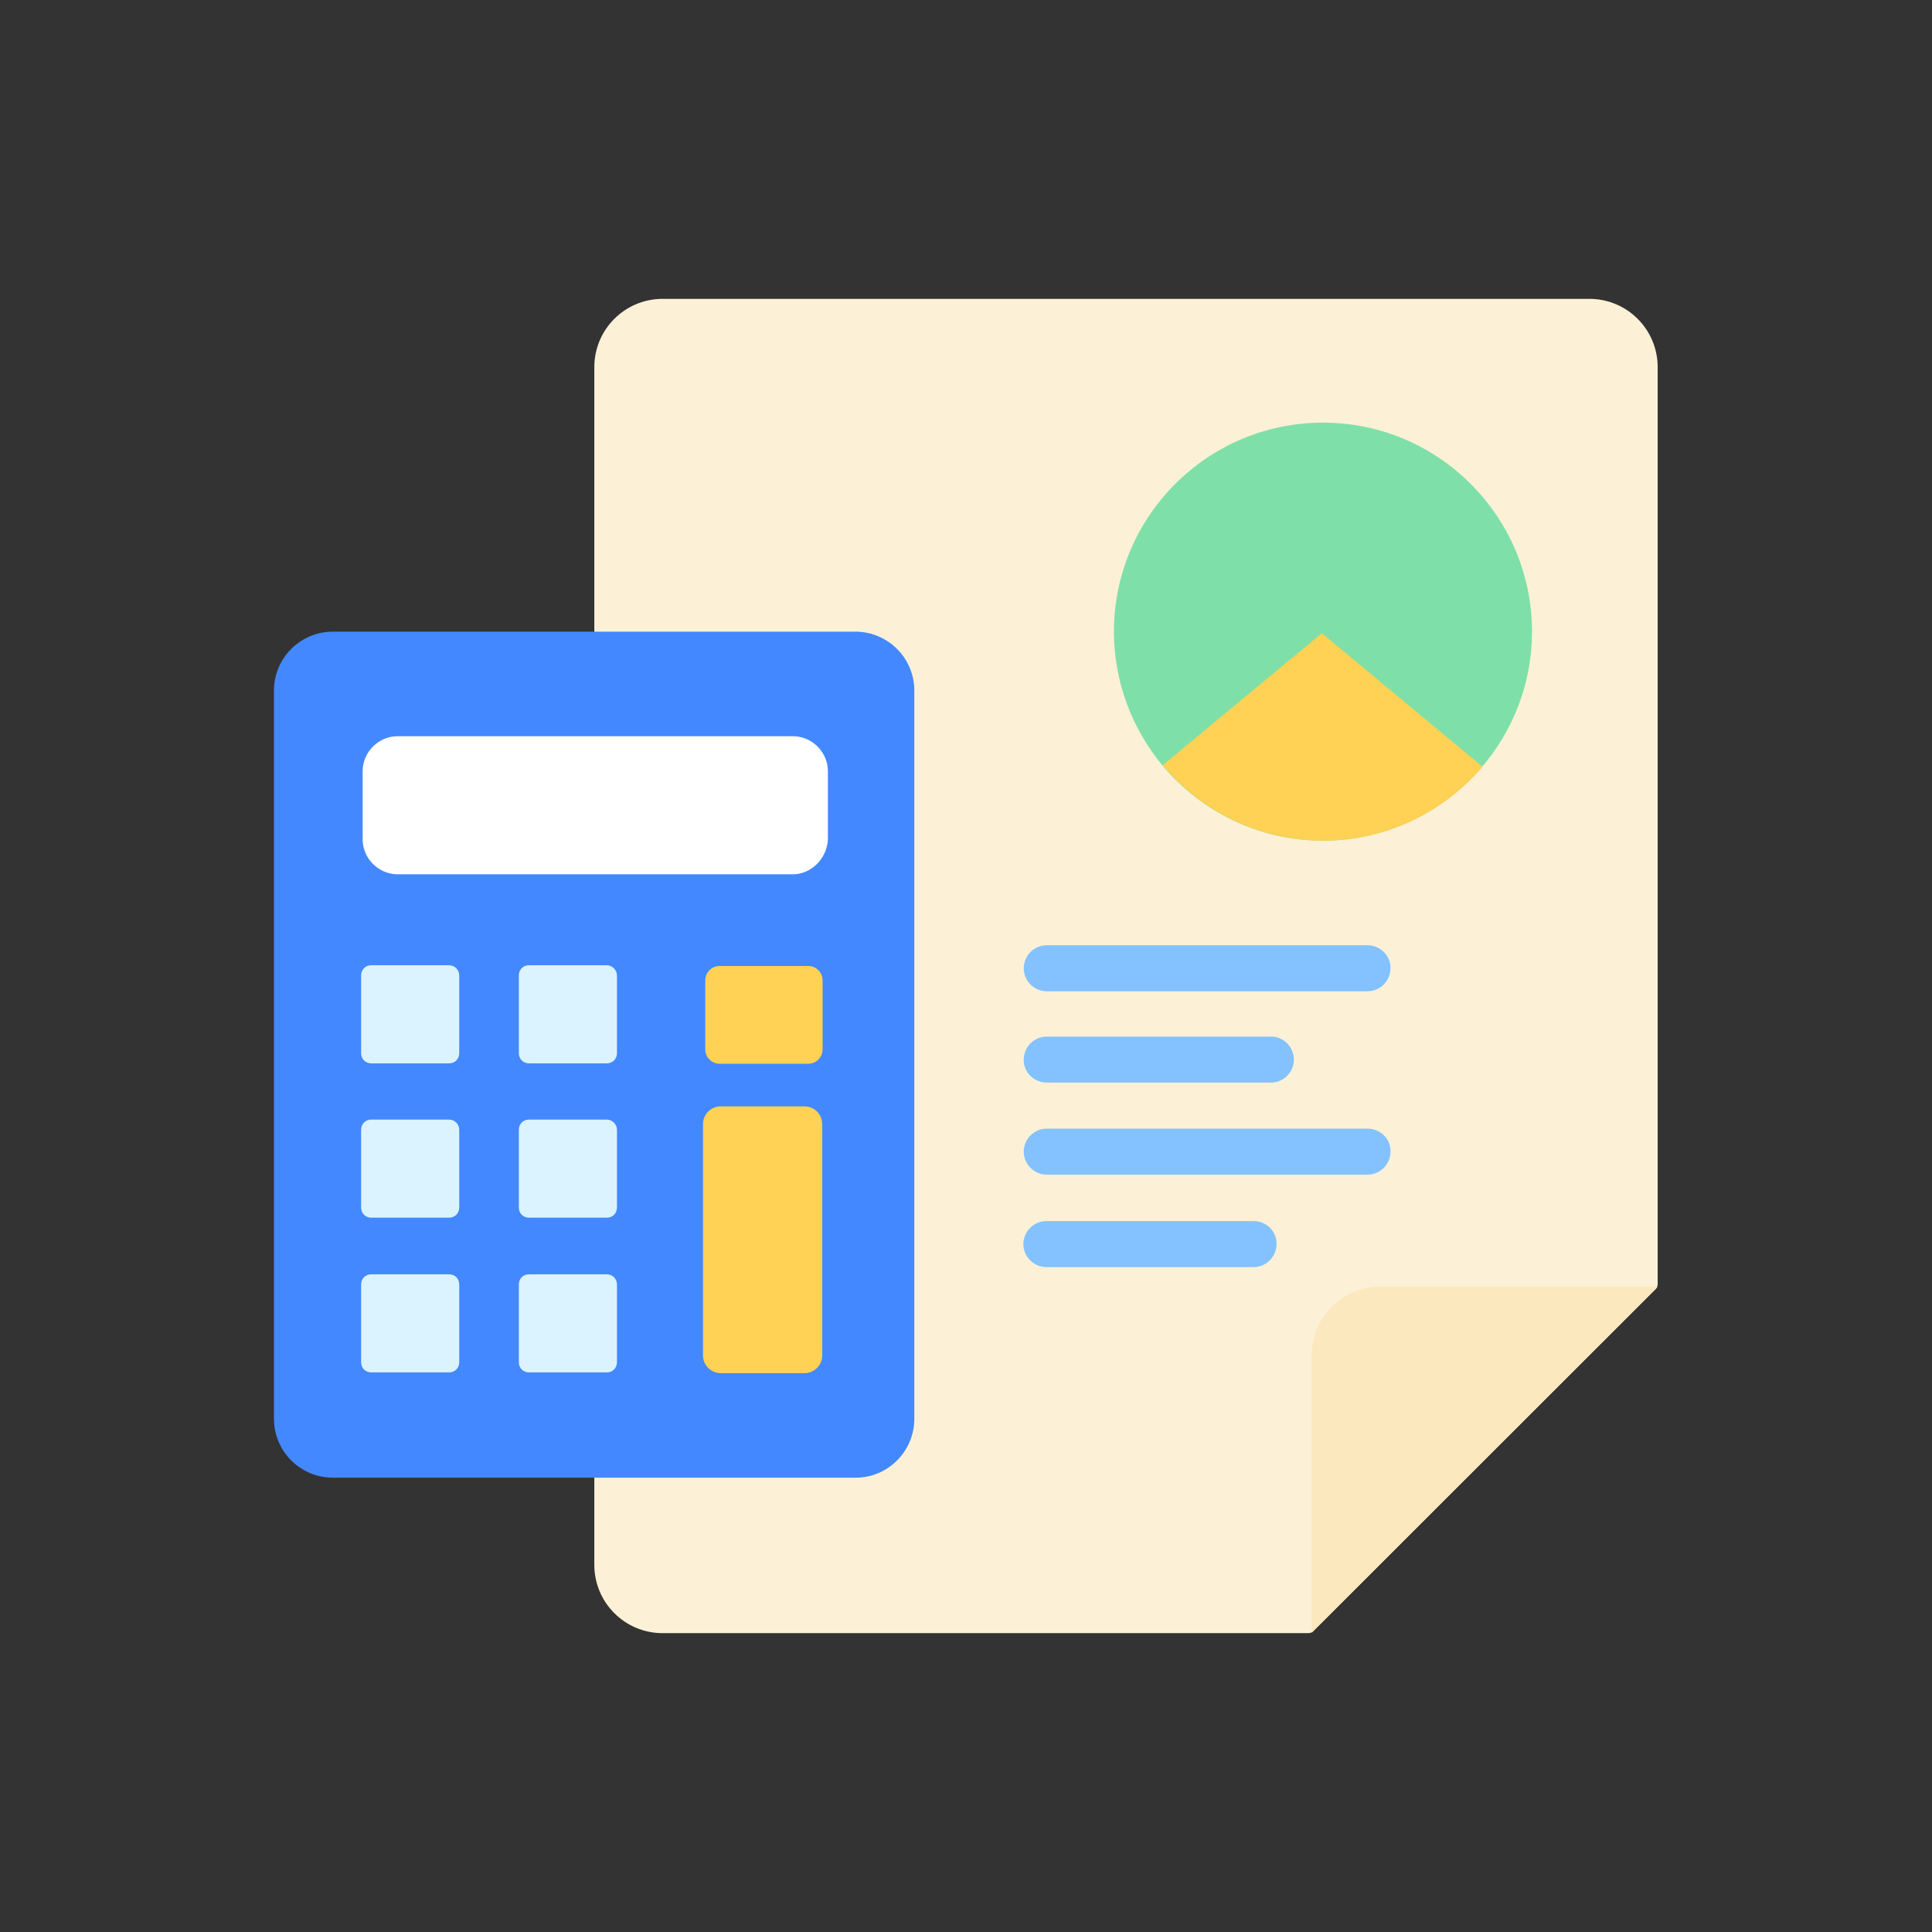<?xml version="1.0" ?><svg id="Layer_1" style="enable-background:new 0 0 512 512;" version="1.1" viewBox="0 0 512 512" xml:space="preserve" xmlns="http://www.w3.org/2000/svg" xmlns:xlink="http://www.w3.org/1999/xlink"><rect x="0" y="0" width="512" height="512" fill="#333333" stroke="none"/><style type="text/css">
	.st0{fill:#FCF1D6;}
	.st1{fill:#4388FF;}
	.st2{fill:#FCE8BE;}
	.st3{fill:#84C2FF;}
	.st4{fill:#7EE0A8;}
	.st5{fill:#FFD154;}
	.st6{fill:#FFFFFF;}
	.st7{fill:#DBF3FF;}
</style><g><path class="st0" d="M439.3,340.3c0,0.4-0.2,1-0.5,1.3L348,432.3c-0.3,0.3-0.7,0.5-1.3,0.5H175.6c-10,0-18.1-8.1-18.1-18.1V97.3   c0-10,8.1-18.1,18.1-18.1h245.6c10,0,18.1,8.1,18.1,18.1V340.3z"/><path class="st1" d="M226.8,391.6H88.2c-8.6,0-15.6-7-15.6-15.6V183c0-8.6,7-15.6,15.6-15.6h138.5c8.6,0,15.6,7,15.6,15.6V376   C242.3,384.6,235.3,391.6,226.8,391.6z"/><path class="st2" d="M439.2,341.1l-91.5,91.5c-0.1,0.1-0.1,0-0.1-0.1v-73.4c0-10,8.1-18.1,18.1-18.1h73.4   C439.2,341,439.2,341.1,439.2,341.1z"/><g><path class="st3" d="M362.4,250.5h-85c-3.4,0-6.1,2.8-6.1,6.1v0c0,3.4,2.8,6.1,6.1,6.1h85c3.4,0,6.1-2.8,6.1-6.1v0    C368.6,253.3,365.8,250.5,362.4,250.5z"/><path class="st3" d="M277.4,286.9h59.4c3.4,0,6.1-2.8,6.1-6.1v0c0-3.4-2.8-6.1-6.1-6.1h-59.4c-3.4,0-6.1,2.8-6.1,6.1v0    C271.2,284.1,274,286.9,277.4,286.9z"/><path class="st3" d="M362.4,299.1h-85c-3.4,0-6.1,2.8-6.1,6.1c0,3.4,2.8,6.1,6.1,6.1h85c3.4,0,6.1-2.8,6.1-6.1    C368.6,301.8,365.8,299.1,362.4,299.1z"/><path class="st3" d="M332.2,323.6h-54.9c-3.4,0-6.1,2.8-6.1,6.1c0,3.4,2.8,6.1,6.1,6.1h54.9c3.4,0,6.1-2.8,6.1-6.1    C338.4,326.3,335.6,323.6,332.2,323.6z"/></g><path class="st4" d="M406,167.4c0,13.7-5,26.1-13.2,35.8c-10.2,11.9-25.3,19.6-42.2,19.6c-17.1,0-32.4-7.8-42.6-20   c-7.9-9.6-12.8-22-12.8-35.4c0-30.5,24.8-55.4,55.4-55.4S406,136.9,406,167.4z"/><path class="st5" d="M392.9,203.2c-10.2,11.9-25.3,19.6-42.2,19.6c-17.1,0-32.4-7.8-42.6-20l42.2-35L392.9,203.2z"/><g><path class="st6" d="M210.1,231.7H105.4c-5.1,0-9.3-4.2-9.3-9.3v-18c0-5.1,4.2-9.3,9.3-9.3h104.7c5.1,0,9.3,4.2,9.3,9.3v18    C219.2,227.5,215,231.7,210.1,231.7z"/><g><path class="st7" d="M119,255.8H98.4c-1.6,0-2.7,1.2-2.7,2.7v20.6c0,1.6,1.2,2.7,2.7,2.7H119c1.6,0,2.7-1.2,2.7-2.7v-20.6     C121.7,257,120.5,255.8,119,255.8z"/><path class="st7" d="M160.8,255.8h-20.6c-1.6,0-2.7,1.2-2.7,2.7v20.6c0,1.6,1.2,2.7,2.7,2.7h20.6c1.6,0,2.7-1.2,2.7-2.7v-20.6     C163.5,257,162.2,255.8,160.8,255.8z"/><path class="st7" d="M119,296.7H98.4c-1.6,0-2.7,1.2-2.7,2.7v20.6c0,1.6,1.2,2.7,2.7,2.7H119c1.6,0,2.7-1.2,2.7-2.7v-20.6     C121.7,297.9,120.5,296.7,119,296.7z"/><path class="st7" d="M160.8,296.7h-20.6c-1.6,0-2.7,1.2-2.7,2.7v20.6c0,1.6,1.2,2.7,2.7,2.7h20.6c1.6,0,2.7-1.2,2.7-2.7v-20.6     C163.5,297.9,162.2,296.7,160.8,296.7z"/><path class="st7" d="M119,337.7H98.4c-1.6,0-2.7,1.2-2.7,2.7V361c0,1.6,1.2,2.7,2.7,2.7H119c1.6,0,2.7-1.2,2.7-2.7v-20.6     C121.7,338.8,120.5,337.7,119,337.7z"/><path class="st7" d="M160.8,337.7h-20.6c-1.6,0-2.7,1.2-2.7,2.7V361c0,1.6,1.2,2.7,2.7,2.7h20.6c1.6,0,2.7-1.2,2.7-2.7v-20.6     C163.5,338.8,162.2,337.7,160.8,337.7z"/></g><g><path class="st5" d="M190.7,281.9h23.5c2.1,0,3.8-1.7,3.8-3.8v-18.3c0-2.1-1.7-3.8-3.8-3.8h-23.5c-2.1,0-3.8,1.7-3.8,3.8v18.3     C186.9,280.2,188.6,281.9,190.7,281.9z"/><path class="st5" d="M213.2,293.2h-22.2c-2.6,0-4.7,2.1-4.7,4.7v61.3c0,2.6,2.1,4.7,4.7,4.7h22.2c2.6,0,4.7-2.1,4.7-4.7v-61.3     C217.9,295.3,215.8,293.2,213.2,293.2z"/></g></g></g></svg>